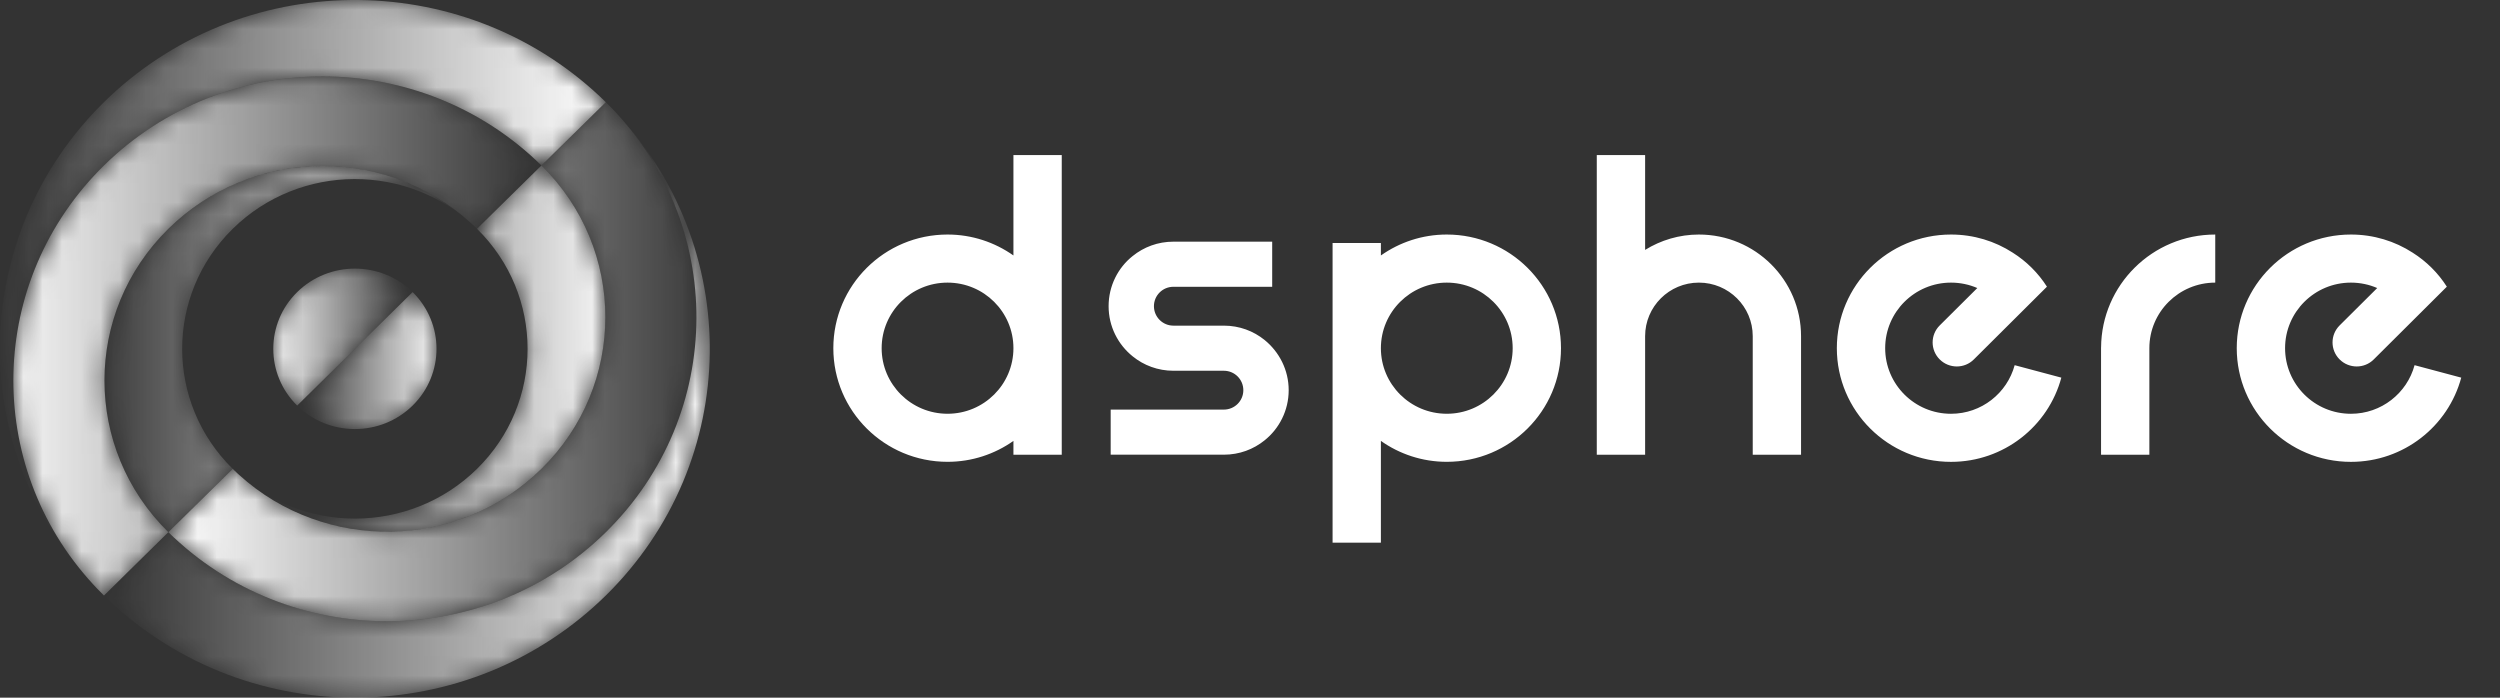 <?xml version="1.0" encoding="UTF-8"?>
<svg width="129px" height="36px" viewBox="0 0 129 36" version="1.1" xmlns="http://www.w3.org/2000/svg" xmlns:xlink="http://www.w3.org/1999/xlink">
    <rect x="0" y="0" width="129" height="36" fill="#333333" stroke="none"/>
    <title>logo_数影</title>
    <defs>
        <path d="M1.233,1.212 C-0.411,2.83 -0.411,5.45 1.233,7.068 L1.233,7.068 L7.19,1.212 C6.367,0.405 5.289,0 4.212,0 L4.212,0 C3.133,0 2.056,0.405 1.233,1.212" id="path-1"></path>
        <linearGradient x1="0%" y1="50.156%" x2="100%" y2="50.156%" id="linearGradient-3">
            <stop stop-color="#FFFFFF" offset="0%"></stop>
            <stop stop-color="#FFFFFF" stop-opacity="0" offset="100%"></stop>
        </linearGradient>
        <path d="M0,5.855 C1.645,7.471 4.311,7.471 5.957,5.855 L5.957,5.855 C7.601,4.238 7.601,1.617 5.957,0 L5.957,0 L0,5.855 Z" id="path-4"></path>
        <linearGradient x1="0%" y1="50.156%" x2="100%" y2="50.156%" id="linearGradient-6">
            <stop stop-color="#FFFFFF" stop-opacity="0" offset="0%"></stop>
            <stop stop-color="#FFFFFF" offset="100%"></stop>
        </linearGradient>
        <path d="M12.561,3.267 C16.041,6.687 16.041,12.234 12.561,15.655 L12.561,15.655 C9.095,19.063 3.483,19.076 0,15.695 L0,15.695 C4.401,19.979 11.501,19.965 15.885,15.655 L15.885,15.655 C20.283,11.332 20.283,4.323 15.885,0 L15.885,0 L12.561,3.267 Z" id="path-7"></path>
        <linearGradient x1="0%" y1="50.156%" x2="100%" y2="50.156%" id="linearGradient-9">
            <stop stop-color="#FFFFFF" stop-opacity="0" offset="0%"></stop>
            <stop stop-color="#FFFFFF" offset="100%"></stop>
        </linearGradient>
        <path d="M25.897,22.095 C19.664,28.222 9.557,28.222 3.323,22.095 L3.323,22.095 L0,25.361 C1.694,27.027 3.719,28.367 5.969,29.28 L5.969,29.28 C8.164,30.169 10.499,30.619 12.837,30.634 L12.837,30.634 C12.838,30.634 12.841,30.634 12.843,30.634 L12.843,30.634 C12.913,30.634 12.984,30.634 13.054,30.634 L13.054,30.634 C13.055,30.634 13.058,30.634 13.06,30.634 L13.06,30.634 C15.397,30.619 17.732,30.169 19.927,29.28 L19.927,29.28 C24.428,27.455 28.027,23.918 29.884,19.493 L29.884,19.493 C30.773,17.369 31.232,15.112 31.26,12.851 L31.26,12.851 C31.26,12.85 31.26,12.849 31.26,12.848 L31.26,12.848 C31.26,12.813 31.26,12.779 31.26,12.743 L31.26,12.743 C31.26,12.742 31.26,12.739 31.26,12.737 L31.26,12.737 C31.26,12.703 31.26,12.668 31.26,12.634 L31.26,12.634 C31.26,12.599 31.26,12.565 31.26,12.53 L31.26,12.53 C31.26,12.529 31.26,12.526 31.26,12.524 L31.26,12.524 C31.26,12.489 31.26,12.454 31.26,12.419 L31.26,12.419 C31.26,12.419 31.26,12.418 31.26,12.417 L31.26,12.417 C31.232,10.156 30.774,7.899 29.884,5.775 L29.884,5.775 C28.974,3.604 27.643,1.647 25.992,0 L25.992,0 C32.13,6.135 32.098,15.999 25.897,22.095" id="path-10"></path>
        <linearGradient x1="0%" y1="50.156%" x2="100%" y2="50.156%" id="linearGradient-12">
            <stop stop-color="#FFFFFF" stop-opacity="0" offset="0%"></stop>
            <stop stop-color="#FFFFFF" offset="100%"></stop>
        </linearGradient>
        <path d="M3.298,3.242 C-1.099,7.566 -1.099,14.574 3.298,18.898 L3.298,18.898 L6.622,15.63 C3.142,12.21 3.142,6.663 6.622,3.242 L6.622,3.242 C10.089,-0.166 15.701,-0.179 19.185,3.201 L19.185,3.201 C16.99,1.067 14.127,0 11.262,0 L11.262,0 C8.38,0 5.498,1.081 3.298,3.242" id="path-13"></path>
        <linearGradient x1="0%" y1="50.156%" x2="100%" y2="50.156%" id="linearGradient-15">
            <stop stop-color="#FFFFFF" stop-opacity="0" offset="0%"></stop>
            <stop stop-color="#FFFFFF" offset="100%"></stop>
        </linearGradient>
        <path d="M18.312,0 C18.278,0 18.242,0 18.207,0 L18.207,0 C18.205,0 18.202,0 18.201,0 L18.201,0 C18.165,0 18.13,0.001 18.094,0.001 L18.094,0.001 C18.093,0.001 18.092,0.001 18.092,0.001 L18.092,0.001 C15.791,0.028 13.495,0.479 11.334,1.353 L11.334,1.353 C6.833,3.178 3.234,6.715 1.377,11.14 L1.377,11.14 C0.473,13.298 0.015,15.593 0,17.89 L0,17.89 C0,17.892 0,17.895 0,17.896 L0,17.896 C0,17.931 0,17.965 0,18 L0,18 C0,18.034 0,18.069 0,18.103 L0,18.103 C0,18.105 0,18.108 0,18.109 L0,18.109 C0.015,20.408 0.473,22.702 1.377,24.86 L1.377,24.86 C2.288,27.03 3.618,28.986 5.267,30.632 L5.267,30.632 C-0.869,24.498 -0.838,14.635 5.363,8.539 L5.363,8.539 C11.597,2.411 21.704,2.411 27.937,8.539 L27.937,8.539 L31.261,5.272 C29.566,3.606 27.541,2.265 25.29,1.353 L25.29,1.353 C23.129,0.478 20.833,0.028 18.533,0.001 L18.533,0.001 C18.532,0.001 18.531,0.001 18.53,0.001 L18.53,0.001 C18.495,0.001 18.459,0 18.424,0 L18.424,0 C18.422,0 18.419,0 18.418,0 L18.418,0 C18.383,0 18.347,0 18.312,0 L18.312,0 C18.312,0 18.312,0 18.312,0" id="path-16"></path>
        <linearGradient x1="0%" y1="50.156%" x2="100%" y2="50.156%" id="linearGradient-18">
            <stop stop-color="#FFFFFF" stop-opacity="0" offset="0%"></stop>
            <stop stop-color="#FFFFFF" offset="100%"></stop>
        </linearGradient>
        <path d="M19.25,3.268 C23.647,7.591 23.647,14.599 19.25,18.924 L19.25,18.924 C14.963,23.137 8.072,23.243 3.655,19.236 L3.655,19.236 C3.613,19.197 3.572,19.158 3.531,19.122 L3.531,19.122 C3.462,19.058 3.391,18.991 3.323,18.924 L3.323,18.924 L0,22.19 C6.233,28.317 16.34,28.317 22.573,22.19 L22.573,22.19 C28.611,16.255 28.801,6.746 23.139,0.585 L23.139,0.585 C23.061,0.501 22.983,0.417 22.903,0.333 L22.903,0.333 C22.89,0.32 22.876,0.306 22.863,0.292 L22.863,0.292 C22.768,0.194 22.67,0.096 22.573,0 L22.573,0 L19.25,3.268 Z" id="path-19"></path>
        <linearGradient x1="0%" y1="50.156%" x2="100%" y2="50.156%" id="linearGradient-21">
            <stop stop-color="#FFFFFF" offset="0%"></stop>
            <stop stop-color="#FFFFFF" stop-opacity="0" offset="100%"></stop>
        </linearGradient>
        <path d="M4.675,4.595 C-1.363,10.53 -1.553,20.039 4.109,26.2 L4.109,26.2 C4.184,26.281 4.26,26.361 4.337,26.443 L4.337,26.443 C4.448,26.558 4.562,26.672 4.676,26.785 L4.676,26.785 L7.998,23.517 C3.601,19.194 3.601,12.186 7.998,7.862 L7.998,7.862 C12.286,3.647 19.176,3.541 23.593,7.549 L23.593,7.549 C23.634,7.588 23.676,7.626 23.718,7.662 L23.718,7.662 C23.786,7.727 23.857,7.794 23.925,7.862 L23.925,7.862 L27.248,4.595 C24.132,1.531 20.046,0 15.962,0 L15.962,0 C11.877,0 7.793,1.531 4.675,4.595" id="path-22"></path>
        <linearGradient x1="0%" y1="50.156%" x2="100%" y2="50.156%" id="linearGradient-24">
            <stop stop-color="#FFFFFF" offset="0%"></stop>
            <stop stop-color="#FFFFFF" stop-opacity="0" offset="100%"></stop>
        </linearGradient>
    </defs>
    <g id="页面-2" stroke="none" stroke-width="1" fill="none" fill-rule="evenodd">
        <g id="logo_数影">
            <g id="编组-13">
                <g id="编组" transform="translate(14.101, 13.86)">
                    <mask id="mask-2" fill="white">
                        <use xlink:href="#path-1"></use>
                    </mask>
                    <g id="Clip-2"></g>
                    <path d="M1.233,1.212 C-0.411,2.83 -0.411,5.45 1.233,7.068 L1.233,7.068 L7.19,1.212 C6.367,0.405 5.289,0 4.212,0 L4.212,0 C3.133,0 2.056,0.405 1.233,1.212" id="Fill-1" fill="url(#linearGradient-3)" mask="url(#mask-2)"></path>
                </g>
                <g id="编组" transform="translate(15.334, 15.072)">
                    <mask id="mask-5" fill="white">
                        <use xlink:href="#path-4"></use>
                    </mask>
                    <g id="Clip-4"></g>
                    <path d="M0,5.855 C1.645,7.471 4.311,7.471 5.957,5.855 L5.957,5.855 C7.601,4.238 7.601,1.617 5.957,0 L5.957,0 L0,5.855 Z" id="Fill-3" fill="url(#linearGradient-6)" mask="url(#mask-5)"></path>
                </g>
                <g id="编组" transform="translate(12.052, 8.539)">
                    <mask id="mask-8" fill="white">
                        <use xlink:href="#path-7"></use>
                    </mask>
                    <g id="Clip-6"></g>
                    <path d="M12.561,3.267 C16.041,6.687 16.041,12.234 12.561,15.655 L12.561,15.655 C9.095,19.063 3.483,19.076 0,15.695 L0,15.695 C4.401,19.979 11.501,19.965 15.885,15.655 L15.885,15.655 C20.283,11.332 20.283,4.323 15.885,0 L15.885,0 L12.561,3.267 Z" id="Fill-5" fill="url(#linearGradient-9)" mask="url(#mask-8)"></path>
                </g>
                <g id="编组" transform="translate(5.364, 5.366)">
                    <mask id="mask-11" fill="white">
                        <use xlink:href="#path-10"></use>
                    </mask>
                    <g id="Clip-8"></g>
                    <path d="M25.897,22.095 C19.664,28.222 9.557,28.222 3.323,22.095 L3.323,22.095 L0,25.361 C1.694,27.027 3.719,28.367 5.969,29.28 L5.969,29.28 C8.164,30.169 10.499,30.619 12.837,30.634 L12.837,30.634 C12.838,30.634 12.841,30.634 12.843,30.634 L12.843,30.634 C12.913,30.634 12.984,30.634 13.054,30.634 L13.054,30.634 C13.055,30.634 13.058,30.634 13.06,30.634 L13.06,30.634 C15.397,30.619 17.732,30.169 19.927,29.28 L19.927,29.28 C24.428,27.455 28.027,23.918 29.884,19.493 L29.884,19.493 C30.773,17.369 31.232,15.112 31.26,12.851 L31.26,12.851 C31.26,12.85 31.26,12.849 31.26,12.848 L31.26,12.848 C31.26,12.813 31.26,12.779 31.26,12.743 L31.26,12.743 C31.26,12.742 31.26,12.739 31.26,12.737 L31.26,12.737 C31.26,12.703 31.26,12.668 31.26,12.634 L31.26,12.634 C31.26,12.599 31.26,12.565 31.26,12.53 L31.26,12.53 C31.26,12.529 31.26,12.526 31.26,12.524 L31.26,12.524 C31.26,12.489 31.26,12.454 31.26,12.419 L31.26,12.419 C31.26,12.419 31.26,12.418 31.26,12.417 L31.26,12.417 C31.232,10.156 30.774,7.899 29.884,5.775 L29.884,5.775 C28.974,3.604 27.643,1.647 25.992,0 L25.992,0 C32.13,6.135 32.098,15.999 25.897,22.095" id="Fill-7" fill="url(#linearGradient-12)" mask="url(#mask-11)"></path>
                </g>
                <g id="编组" transform="translate(5.388, 8.564)">
                    <mask id="mask-14" fill="white">
                        <use xlink:href="#path-13"></use>
                    </mask>
                    <g id="Clip-10"></g>
                    <path d="M3.298,3.242 C-1.099,7.566 -1.099,14.574 3.298,18.898 L3.298,18.898 L6.622,15.63 C3.142,12.21 3.142,6.663 6.622,3.242 L6.622,3.242 C10.089,-0.166 15.701,-0.179 19.185,3.201 L19.185,3.201 C16.99,1.067 14.127,0 11.262,0 L11.262,0 C8.38,0 5.498,1.081 3.298,3.242" id="Fill-9" fill="url(#linearGradient-15)" mask="url(#mask-14)"></path>
                </g>
                <g id="编组">
                    <mask id="mask-17" fill="white">
                        <use xlink:href="#path-16"></use>
                    </mask>
                    <g id="Clip-12"></g>
                    <path d="M18.312,0 C18.278,0 18.242,0 18.207,0 L18.207,0 C18.205,0 18.202,0 18.201,0 L18.201,0 C18.165,0 18.13,0.001 18.094,0.001 L18.094,0.001 C18.093,0.001 18.092,0.001 18.092,0.001 L18.092,0.001 C15.791,0.028 13.495,0.479 11.334,1.353 L11.334,1.353 C6.833,3.178 3.234,6.715 1.377,11.14 L1.377,11.14 C0.473,13.298 0.015,15.593 0,17.89 L0,17.89 C0,17.892 0,17.895 0,17.896 L0,17.896 C0,17.931 0,17.965 0,18 L0,18 C0,18.034 0,18.069 0,18.103 L0,18.103 C0,18.105 0,18.108 0,18.109 L0,18.109 C0.015,20.408 0.473,22.702 1.377,24.86 L1.377,24.86 C2.288,27.03 3.618,28.986 5.267,30.632 L5.267,30.632 C-0.869,24.498 -0.838,14.635 5.363,8.539 L5.363,8.539 C11.597,2.411 21.704,2.411 27.937,8.539 L27.937,8.539 L31.261,5.272 C29.566,3.606 27.541,2.265 25.29,1.353 L25.29,1.353 C23.129,0.478 20.833,0.028 18.533,0.001 L18.533,0.001 C18.532,0.001 18.531,0.001 18.53,0.001 L18.53,0.001 C18.495,0.001 18.459,0 18.424,0 L18.424,0 C18.422,0 18.419,0 18.418,0 L18.418,0 C18.383,0 18.347,0 18.312,0 L18.312,0 C18.312,0 18.312,0 18.312,0" id="Fill-11" fill="url(#linearGradient-18)" mask="url(#mask-17)"></path>
                </g>
                <g id="编组" transform="translate(8.687, 5.271)">
                    <mask id="mask-20" fill="white">
                        <use xlink:href="#path-19"></use>
                    </mask>
                    <g id="Clip-14"></g>
                    <path d="M19.25,3.268 C23.647,7.591 23.647,14.599 19.25,18.924 L19.25,18.924 C14.963,23.137 8.072,23.243 3.655,19.236 L3.655,19.236 C3.613,19.197 3.572,19.158 3.531,19.122 L3.531,19.122 C3.462,19.058 3.391,18.991 3.323,18.924 L3.323,18.924 L0,22.19 C6.233,28.317 16.34,28.317 22.573,22.19 L22.573,22.19 C28.611,16.255 28.801,6.746 23.139,0.585 L23.139,0.585 C23.061,0.501 22.983,0.417 22.903,0.333 L22.903,0.333 C22.89,0.32 22.876,0.306 22.863,0.292 L22.863,0.292 C22.768,0.194 22.67,0.096 22.573,0 L22.573,0 L19.25,3.268 Z" id="Fill-13" fill="url(#linearGradient-21)" mask="url(#mask-20)"></path>
                </g>
                <g id="编组" transform="translate(0.689, 3.944)">
                    <mask id="mask-23" fill="white">
                        <use xlink:href="#path-22"></use>
                    </mask>
                    <g id="Clip-16"></g>
                    <path d="M4.675,4.595 C-1.363,10.53 -1.553,20.039 4.109,26.2 L4.109,26.2 C4.184,26.281 4.26,26.361 4.337,26.443 L4.337,26.443 C4.448,26.558 4.562,26.672 4.676,26.785 L4.676,26.785 L7.998,23.517 C3.601,19.194 3.601,12.186 7.998,7.862 L7.998,7.862 C12.286,3.647 19.176,3.541 23.593,7.549 L23.593,7.549 C23.634,7.588 23.676,7.626 23.718,7.662 L23.718,7.662 C23.786,7.727 23.857,7.794 23.925,7.862 L23.925,7.862 L27.248,4.595 C24.132,1.531 20.046,0 15.962,0 L15.962,0 C11.877,0 7.793,1.531 4.675,4.595" id="Fill-15" fill="url(#linearGradient-24)" mask="url(#mask-23)"></path>
                </g>
            </g>
            <path d="M74.654,21.35 C72.776,21.35 71.254,19.835 71.254,17.967 C71.254,16.097 72.776,14.583 74.654,14.583 C76.531,14.583 78.054,16.097 78.054,17.967 C78.054,19.835 76.531,21.35 74.654,21.35 M74.654,12.102 C73.386,12.102 72.215,12.504 71.254,13.182 L71.254,12.538 L68.761,12.538 L68.761,28 L71.254,28 L71.254,22.751 C72.215,23.429 73.386,23.83 74.654,23.83 C77.909,23.83 80.547,21.205 80.547,17.967 C80.547,14.728 77.909,12.102 74.654,12.102 M65.645,14.792 L65.645,14.798 L60.548,14.798 C59.993,14.798 59.543,15.245 59.543,15.798 C59.543,16.354 59.993,16.803 60.548,16.803 L63.151,16.803 C63.953,16.803 64.683,17.081 65.255,17.545 C66.007,18.158 66.496,19.087 66.496,20.135 C66.496,21.179 66.007,22.119 65.255,22.72 C64.683,23.184 63.953,23.462 63.151,23.462 L57.311,23.462 L57.311,21.135 L63.151,21.135 C63.706,21.135 64.156,20.687 64.156,20.135 C64.156,19.578 63.706,19.131 63.151,19.131 L60.548,19.131 C59.747,19.131 59.016,18.851 58.445,18.387 C57.687,17.775 57.204,16.846 57.204,15.798 C57.204,14.754 57.687,13.814 58.445,13.212 C59.016,12.749 59.747,12.47 60.548,12.47 L65.645,12.47 L65.645,14.792 Z M48.893,21.35 C47.015,21.35 45.493,19.835 45.493,17.967 C45.493,16.097 47.015,14.583 48.893,14.583 C50.77,14.583 52.293,16.097 52.293,17.966 L52.293,17.967 C52.293,19.835 50.77,21.35 48.893,21.35 L48.893,21.35 Z M54.786,17.967 L54.786,17.966 L54.786,8.001 L52.293,8.001 L52.293,13.182 C51.332,12.504 50.16,12.102 48.893,12.102 C45.638,12.102 43,14.728 43,17.967 C43,21.205 45.638,23.83 48.893,23.83 C50.16,23.83 51.332,23.429 52.293,22.751 L52.293,23.463 L54.786,23.463 L54.786,17.967 Z M108.416,17.926 L108.414,17.926 L108.414,23.463 L110.907,23.463 L110.907,17.966 C110.907,16.098 112.43,14.583 114.307,14.583 L114.307,12.102 C111.066,12.102 108.438,14.707 108.416,17.926 M87.664,12.102 C86.644,12.102 85.694,12.396 84.888,12.895 L84.888,8 L82.394,8 L82.394,23.463 L84.888,23.463 L84.888,17.346 C84.888,15.82 86.13,14.583 87.664,14.583 C89.198,14.583 90.441,15.82 90.441,17.346 L90.441,23.463 L92.934,23.463 L92.934,17.346 C92.934,14.45 90.574,12.102 87.664,12.102 M103.957,18.843 C103.565,20.288 102.243,21.351 100.672,21.351 C98.796,21.351 97.275,19.836 97.275,17.965 C97.275,16.098 98.796,14.583 100.672,14.583 C101.153,14.583 101.615,14.683 102.029,14.863 L100.089,16.792 C99.602,17.277 99.602,18.061 100.089,18.546 C100.577,19.031 101.367,19.031 101.851,18.546 L103.791,16.616 L103.791,16.616 L105.622,14.793 C105.172,14.087 104.57,13.488 103.86,13.039 C102.941,12.444 101.847,12.102 100.672,12.102 C97.419,12.102 94.781,14.726 94.781,17.965 C94.781,21.207 97.419,23.832 100.672,23.832 C103.399,23.832 105.693,21.99 106.365,19.486 L103.957,18.843 Z M124.592,18.843 C124.201,20.288 122.878,21.351 121.308,21.351 C119.431,21.351 117.91,19.836 117.91,17.965 C117.91,16.098 119.431,14.583 121.308,14.583 C121.788,14.583 122.25,14.683 122.664,14.863 L120.724,16.792 C120.237,17.277 120.237,18.061 120.724,18.546 C121.212,19.031 122.002,19.031 122.486,18.546 L124.426,16.616 L124.426,16.616 L126.257,14.793 C125.807,14.087 125.205,13.488 124.495,13.039 C123.576,12.444 122.482,12.102 121.308,12.102 C118.054,12.102 115.416,14.726 115.416,17.965 C115.416,21.207 118.054,23.832 121.308,23.832 C124.034,23.832 126.328,21.99 127,19.486 L124.592,18.843 Z" id="形状结合" fill="#FFFFFF"></path>
        </g>
    </g>
</svg>